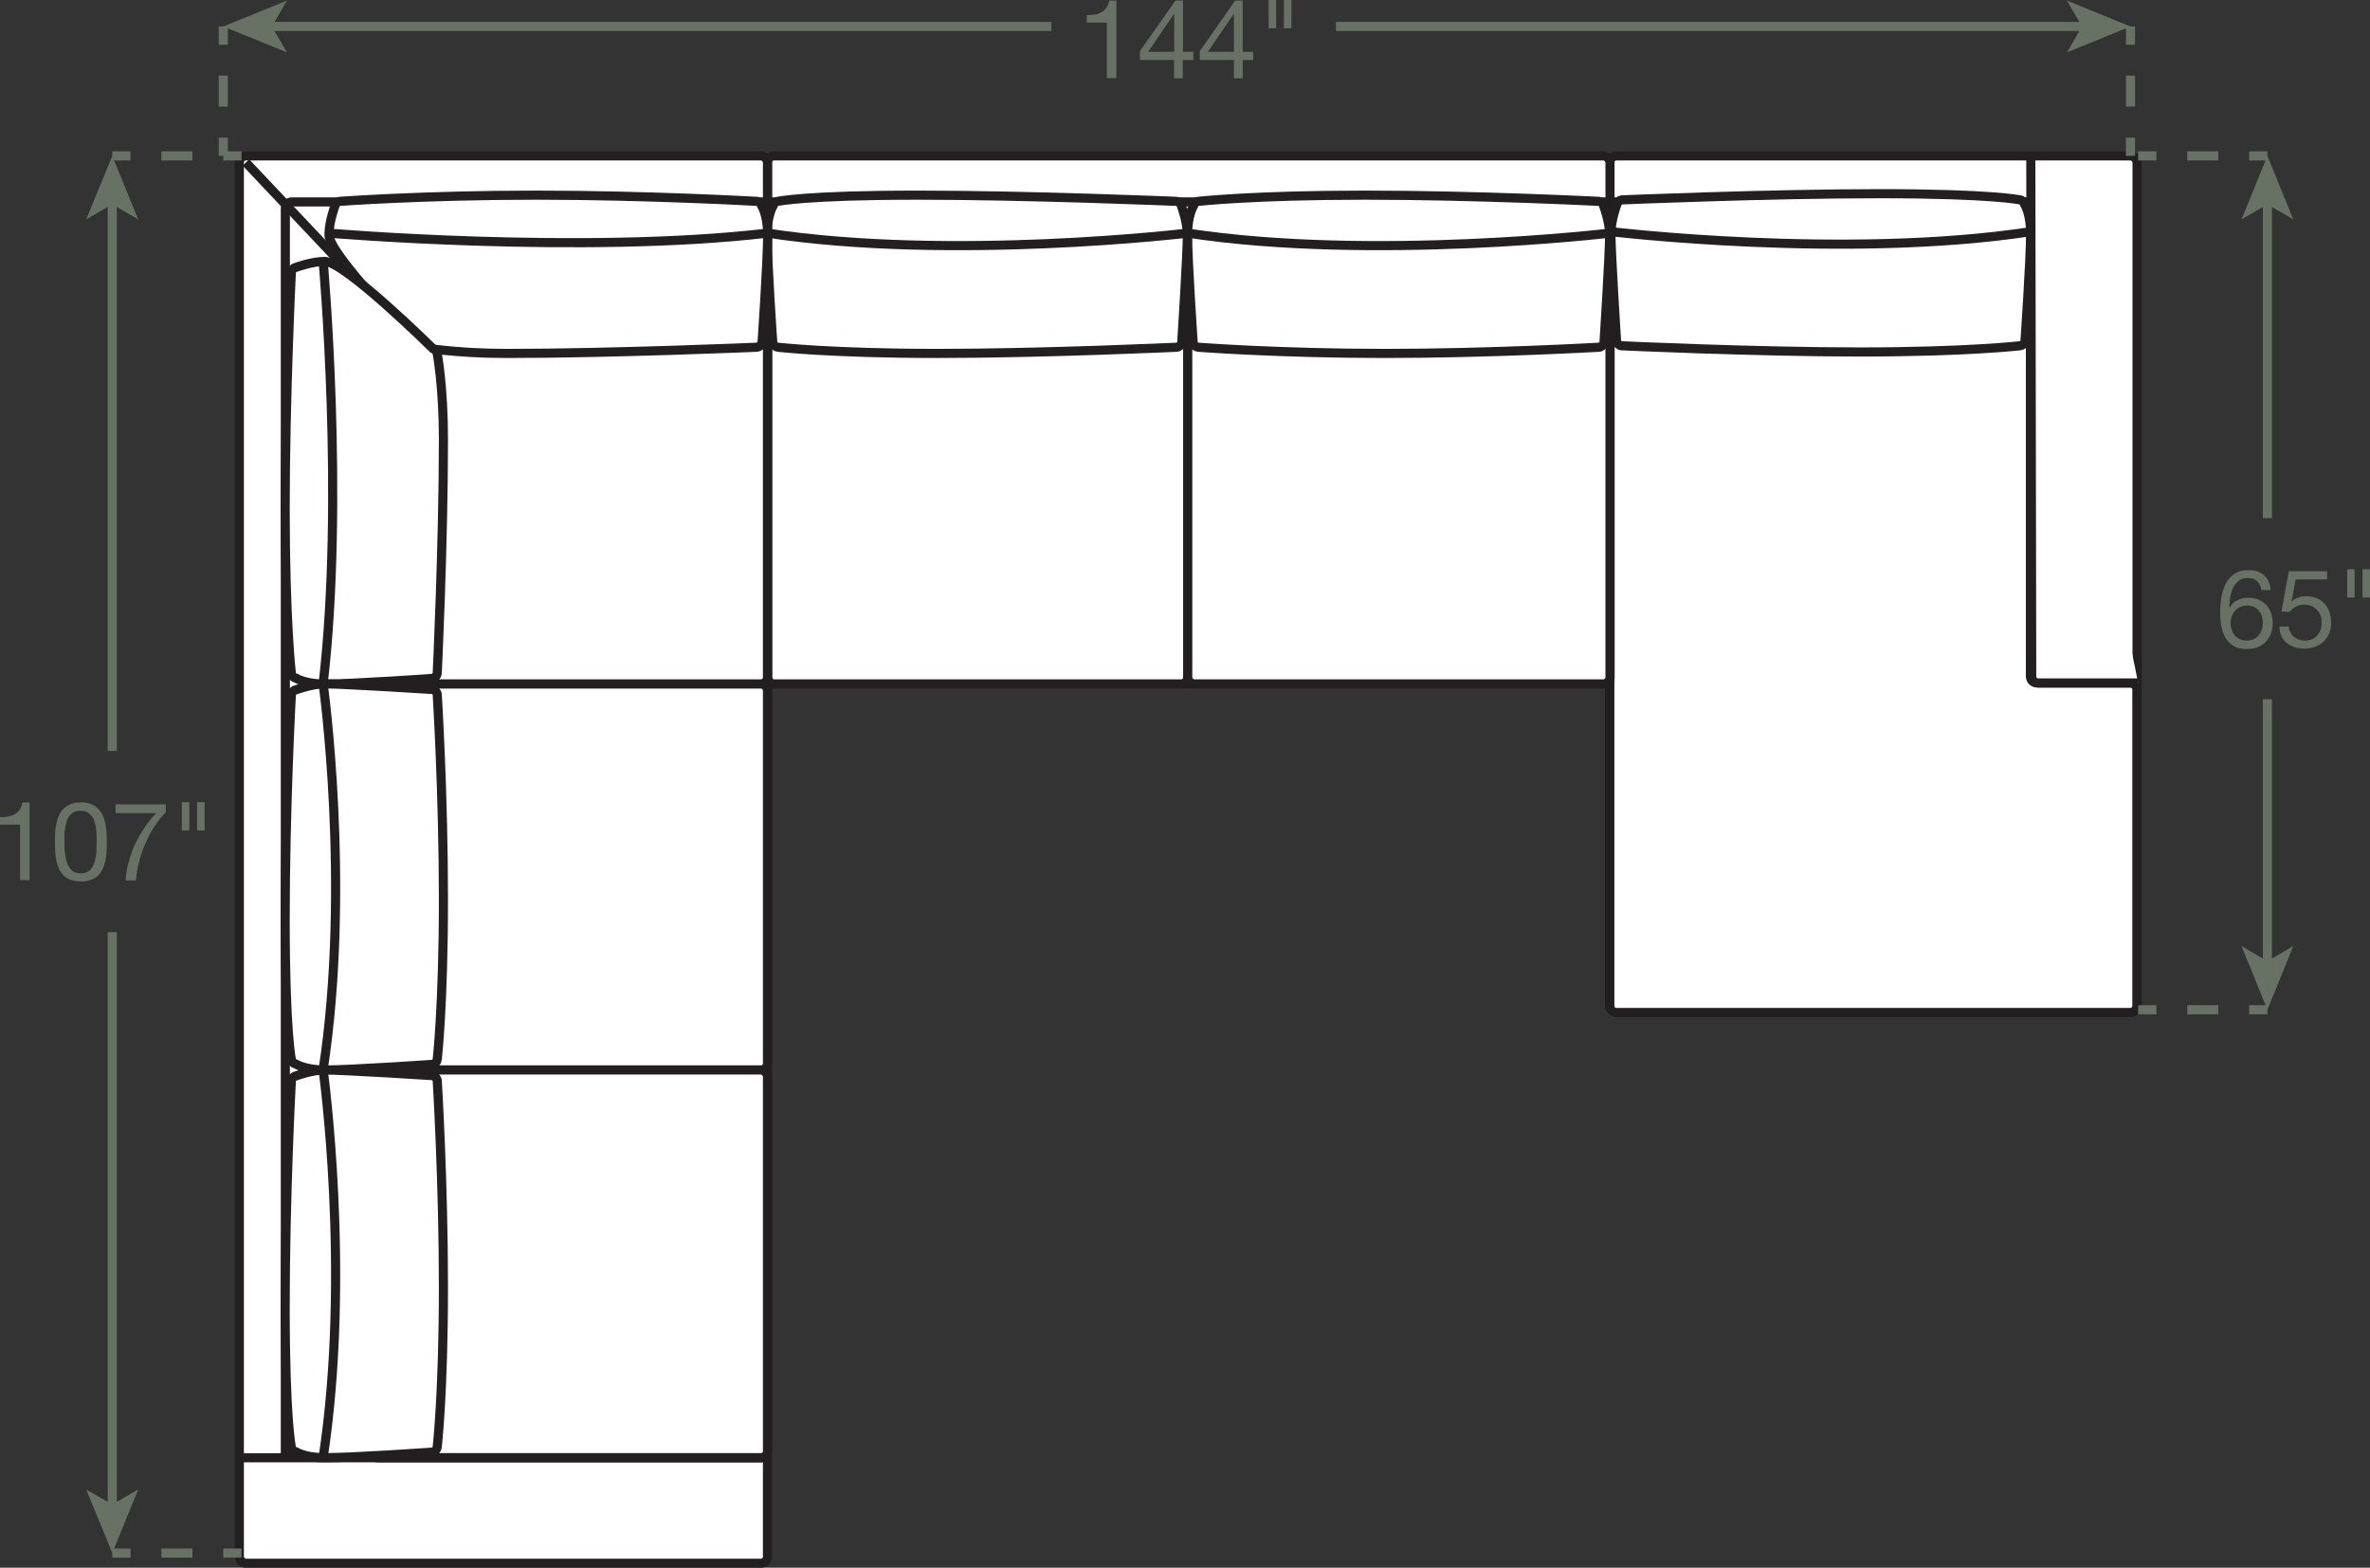<?xml version="1.0" encoding="UTF-8"?><svg id="Layer_2" xmlns="http://www.w3.org/2000/svg" viewBox="0 0 129.82 85.87"><rect x="0" y="0" width="129.82" height="85.87" fill="#333333" stroke="none"/><defs><style>.cls-1{stroke-dasharray:0 0 1.7 1.7;}.cls-1,.cls-2,.cls-3,.cls-4,.cls-5{fill:none;}.cls-1,.cls-2,.cls-3,.cls-4,.cls-5,.cls-6{stroke-width:.5px;}.cls-1,.cls-3,.cls-4,.cls-5{stroke:#677164;}.cls-2,.cls-6{stroke:#231f20;}.cls-4{stroke-dasharray:0 0 1.7 1.7;}.cls-5{stroke-dasharray:0 0 1.7 1.7;}.cls-6,.cls-7{fill:#fff;}.cls-7,.cls-8{stroke-width:0px;}.cls-8{fill:#677164;}</style></defs><g id="Layer_1-2"><rect class="cls-7" x="88.18" y="8.54" width="28.88" height="46.92" rx=".36" ry=".36"/><rect class="cls-2" x="88.18" y="8.54" width="28.88" height="46.92" rx=".36" ry=".36"/><path class="cls-7" d="M88.18,55.1c0,.2.16.36.36.36h28.15c.2,0,.36-.16.36-.36v-17.33c0-.2-.16-.36-.36-.36h-5.11c-.2,0-.36-.16-.36-.36v-19.49c0-.2-.16-.36-.36-.36h-22.32c-.2,0-.36.16-.36.36v37.54Z"/><path class="cls-2" d="M88.18,55.1c0,.2.16.36.36.36h28.15c.2,0,.36-.16.36-.36v-17.33c0-.2-.16-.36-.36-.36h-5.11c-.2,0-.36-.16-.36-.36v-19.49c0-.2-.16-.36-.36-.36h-22.32c-.2,0-.36.16-.36.36v37.54Z"/><rect class="cls-7" x="42.04" y="8.54" width="46.15" height="28.92" rx=".36" ry=".36"/><rect class="cls-2" x="42.04" y="8.54" width="46.15" height="28.92" rx=".36" ry=".36"/><path class="cls-7" d="M117.12,37.41h-5.47c-.2,0-.36-.16-.36-.36l-.05-28.52"/><path class="cls-2" d="M117.12,37.41h-5.47c-.2,0-.36-.16-.36-.36l-.05-28.52"/><line class="cls-2" x1="88.18" y1="11.06" x2="42.04" y2="11.06"/><line class="cls-2" x1="88.18" y1="15.39" x2="42.04" y2="15.39"/><path class="cls-7" d="M65.06,37.1c0,.2,0,.36,0,.36s0-.16,0-.36V15.76c0-.2,0-.36,0-.36s0,.16,0,.36v21.34Z"/><path class="cls-2" d="M65.06,37.1c0,.2,0,.36,0,.36s0-.16,0-.36V15.76c0-.2,0-.36,0-.36s0,.16,0,.36v21.34Z"/><rect class="cls-7" x="42.04" y="15.4" width="23.02" height="22.06" rx=".36" ry=".36"/><rect class="cls-2" x="42.04" y="15.4" width="23.02" height="22.06" rx=".36" ry=".36"/><rect class="cls-7" x="65.06" y="15.4" width="23.13" height="22.06" rx=".36" ry=".36"/><rect class="cls-2" x="65.06" y="15.4" width="23.13" height="22.06" rx=".36" ry=".36"/><line class="cls-2" x1="88.18" y1="11.06" x2="111.23" y2="11.06"/><line class="cls-2" x1="88.18" y1="15.75" x2="111.23" y2="15.75"/><path class="cls-6" d="M110.92,18.71c-.03.12-.15.22-.27.23,0,0-2.98.34-8.75.34s-13.08-.34-13.08-.34c-.12-.01-.24-.12-.27-.23,0,0-.31-4.84-.31-5.93,0-.72.33-1.59.33-1.59.02-.12.13-.22.25-.24,0,0,8.02-.34,14.16-.34s7.67.34,7.67.34c.12.01.23.12.25.24,0,0,.33.51.33,1.59,0,1.44-.31,5.93-.31,5.93Z"/><path class="cls-2" d="M88.25,12.69s12.88,1.54,22.98,0"/><path class="cls-6" d="M65.36,18.79c.03.12.15.22.27.23,0,0,4.45.34,10.22.34,5.78,0,11.74-.34,11.74-.34.12-.01.24-.12.27-.23,0,0,.31-4.84.31-5.93,0-.72-.33-1.59-.33-1.59-.02-.12-.13-.22-.25-.24,0,0-6.69-.34-12.82-.34-6.14,0-9.14.34-9.14.34-.12.01-.23.12-.25.24,0,0-.33.51-.33,1.59,0,1.44.31,5.93.31,5.93Z"/><path class="cls-2" d="M88.18,12.77s-13.01,1.54-23.12,0"/><path class="cls-6" d="M42.34,18.79c.03.12.15.22.27.23,0,0,2.98.34,8.75.34s13.1-.34,13.1-.34c.12-.01.24-.12.27-.23,0,0,.31-4.84.31-5.93,0-.72-.33-1.59-.33-1.59-.02-.12-.13-.22-.25-.24,0,0-8.05-.34-14.19-.34-6.14,0-7.67.34-7.67.34-.12.01-.23.12-.25.24,0,0-.33.51-.33,1.59,0,1.44.31,5.93.31,5.93Z"/><path class="cls-2" d="M65.05,12.77s-12.9,1.54-23.01,0"/><rect class="cls-7" x="13.11" y="8.54" width="28.93" height="77.09" rx=".36" ry=".36"/><rect class="cls-2" x="13.11" y="8.54" width="28.93" height="77.09" rx=".36" ry=".36"/><line class="cls-6" x1="13.47" y1="8.9" x2="19.6" y2="15.39"/><rect class="cls-7" x="20.33" y="37.46" width="21.71" height="21.15" rx=".36" ry=".36"/><rect class="cls-2" x="20.33" y="37.46" width="21.71" height="21.15" rx=".36" ry=".36"/><rect class="cls-7" x="20.33" y="58.61" width="21.71" height="21.24" rx=".36" ry=".36"/><rect class="cls-2" x="20.33" y="58.61" width="21.71" height="21.24" rx=".36" ry=".36"/><path class="cls-2" d="M42.04,11.06H15.99c-.2,0-.36.16-.36.36v68.43"/><line class="cls-2" x1="42.04" y1="15.75" x2="19.09" y2="15.75"/><path class="cls-7" d="M42.04,37.1c0,.2-.16.36-.36.36h-21.35c-.2,0-.36-.16-.36-.36l.21-20.98c0-.2.17-.36.36-.36h21.14c.2,0,.36.16.36.36v20.98Z"/><path class="cls-2" d="M42.04,37.1c0,.2-.16.36-.36.36h-21.35c-.2,0-.36-.16-.36-.36l.21-20.98c0-.2.17-.36.36-.36h21.14c.2,0,.36.16.36.36v20.98Z"/><path class="cls-6" d="M41.73,18.79c-.03.12-.15.22-.27.23,0,0-7.93.34-13.7.34-2.89,0-4.69-.34-4.69-.34-.12-.01-.24-.12-.27-.23,0,0-4.78-4.84-4.78-5.93,0-.72.33-1.59.33-1.59.02-.12.13-.22.25-.24,0,0,4.63-.34,10.76-.34s12.11.34,12.11.34c.12.01.23.12.25.24,0,0,.33.51.33,1.59,0,1.44-.31,5.93-.31,5.93Z"/><path class="cls-2" d="M18.01,12.77s13.92,1.18,24.03,0"/><path class="cls-6" d="M23.72,37.15c.12-.03.22-.15.23-.27,0,0,.34-7.05.34-12.82,0-2.89-.34-4.69-.34-4.69-.01-.12-.12-.24-.23-.27,0,0-4.84-4.78-5.93-4.78-.72,0-1.59.33-1.59.33-.12.02-.22.13-.24.25,0,0-.34,6.84-.34,12.97,0,6.14.34,9.02.34,9.02.01.12.12.23.24.25,0,0,.51.33,1.59.33,1.44,0,5.93-.31,5.93-.31Z"/><path class="cls-2" d="M17.7,14.31s1.18,13.04,0,23.15"/><path class="cls-6" d="M23.72,58.3c.12-.03.22-.15.23-.27,0,0,.34-2.98.34-8.75,0-5.78-.34-11.24-.34-11.24-.01-.12-.12-.24-.23-.27,0,0-4.84-.31-5.93-.31-.72,0-1.59.33-1.59.33-.12.02-.22.13-.24.25,0,0-.34,6.18-.34,12.32s.34,7.67.34,7.67c.01.12.12.23.24.25,0,0,.51.33,1.59.33,1.44,0,5.93-.31,5.93-.31Z"/><path class="cls-2" d="M17.7,37.46s1.54,11.04,0,21.14"/><path class="cls-6" d="M23.72,79.53c.12-.03.22-.15.23-.27,0,0,.34-2.98.34-8.75,0-5.78-.34-11.32-.34-11.32-.01-.12-.12-.24-.23-.27,0,0-4.84-.31-5.93-.31-.72,0-1.59.33-1.59.33-.12.02-.22.13-.24.25,0,0-.34,6.27-.34,12.41s.34,7.67.34,7.67c.01.12.12.23.24.25,0,0,.51.33,1.59.33,1.44,0,5.93-.31,5.93-.31Z"/><path class="cls-2" d="M17.7,58.61s1.54,11.12,0,21.23"/><line class="cls-2" x1="13.11" y1="79.85" x2="42.04" y2="79.85"/><line class="cls-3" x1="124.2" y1="55.31" x2="123.2" y2="55.31"/><line class="cls-5" x1="121.51" y1="55.31" x2="118.96" y2="55.31"/><line class="cls-3" x1="118.12" y1="55.31" x2="117.12" y2="55.31"/><line class="cls-3" x1="124.2" y1="11.01" x2="124.2" y2="28.38"/><polygon class="cls-8" points="124.2 8.54 122.78 12.02 124.2 11.19 125.62 12.02 124.2 8.54"/><line class="cls-3" x1="124.2" y1="8.54" x2="123.2" y2="8.54"/><line class="cls-4" x1="121.51" y1="8.54" x2="118.96" y2="8.54"/><line class="cls-3" x1="118.12" y1="8.54" x2="117.12" y2="8.54"/><line class="cls-3" x1="124.2" y1="52.84" x2="124.2" y2="38.3"/><polygon class="cls-8" points="124.2 55.31 125.62 51.82 124.2 52.65 122.78 51.82 124.2 55.31"/><path class="cls-8" d="M123.63,31.83c-.12-.12-.29-.17-.49-.17-.22,0-.39.05-.52.16s-.24.24-.31.4c-.07.16-.13.34-.15.53-.03.19-.04.36-.05.53h.01c.12-.18.27-.33.45-.41.18-.09.38-.13.61-.13.2,0,.39.04.55.11s.3.17.41.29c.11.12.2.27.26.44.06.17.09.35.09.55,0,.16-.02.32-.07.49s-.13.32-.24.46c-.11.14-.26.25-.44.34-.18.09-.41.13-.67.13-.32,0-.57-.06-.76-.19-.19-.13-.34-.29-.44-.49-.1-.2-.17-.42-.21-.66-.03-.24-.05-.47-.05-.7,0-.29.03-.58.08-.85s.14-.52.25-.73c.12-.21.28-.38.48-.51.2-.13.45-.19.76-.19.35,0,.63.09.84.28s.33.46.36.81h-.51c-.02-.19-.1-.35-.22-.46ZM122.7,33.25c-.11.05-.2.12-.28.21-.08.09-.13.19-.17.3-.04.12-.06.24-.06.38s.02.26.06.37c.04.12.1.21.17.3.07.08.17.15.28.2.11.05.24.08.38.08s.26-.03.37-.08c.11-.05.2-.12.27-.21.07-.09.13-.19.17-.3.04-.11.06-.23.06-.36s-.02-.26-.05-.38c-.03-.12-.09-.22-.16-.3-.07-.09-.16-.16-.27-.21-.11-.05-.23-.08-.38-.08s-.27.03-.38.07Z"/><path class="cls-8" d="M125.75,31.73l-.23,1.22h.01c.09-.09.21-.17.36-.22.15-.05.29-.07.43-.07.19,0,.37.03.53.09.17.06.31.15.44.27.12.12.22.28.29.46.07.18.11.39.11.64,0,.18-.03.36-.09.53-.06.17-.16.32-.28.45-.12.13-.28.24-.46.31-.19.08-.4.12-.65.12-.18,0-.36-.03-.52-.08-.16-.05-.3-.13-.43-.23s-.22-.23-.29-.38-.11-.32-.11-.52h.51c0,.11.04.21.08.3s.11.18.19.25c.08.07.17.12.28.16.11.04.22.06.35.06.12,0,.23-.02.34-.06.11-.04.21-.1.29-.19s.15-.19.2-.32c.05-.12.07-.27.07-.44,0-.14-.02-.27-.07-.39-.05-.12-.11-.22-.2-.3s-.19-.15-.3-.2c-.12-.05-.25-.07-.39-.07-.17,0-.32.04-.45.11-.13.07-.25.17-.35.29l-.44-.02.4-2.21h2.1v.45h-1.72Z"/><path class="cls-8" d="M128.98,31.18v1.55h-.41v-1.55h.41ZM129.82,31.18v1.55h-.41v-1.55h.41Z"/><line class="cls-3" x1="13.23" y1="85.07" x2="12.23" y2="85.07"/><line class="cls-5" x1="10.54" y1="85.07" x2="7.99" y2="85.07"/><line class="cls-3" x1="7.15" y1="85.07" x2="6.15" y2="85.07"/><line class="cls-3" x1="116.7" y1="1.45" x2="116.7" y2="2.45"/><line class="cls-1" x1="116.7" y1="4.14" x2="116.7" y2="6.69"/><line class="cls-3" x1="116.7" y1="7.54" x2="116.7" y2="8.54"/><line class="cls-3" x1="12.23" y1="1.45" x2="12.23" y2="2.45"/><line class="cls-1" x1="12.23" y1="4.14" x2="12.23" y2="6.69"/><line class="cls-3" x1="12.23" y1="7.54" x2="12.23" y2="8.54"/><path class="cls-8" d="M60.63,4.28V1.24h-1.1v-.41c.14,0,.28-.01.42-.03.14-.02.26-.06.37-.12.11-.06.2-.14.28-.25.08-.1.13-.24.16-.4h.39v4.25h-.51Z"/><path class="cls-8" d="M65.37,2.84v.45h-.58v1h-.48v-1h-1.87v-.49L64.39.03h.41v2.81h.58ZM64.32.76h-.01l-1.42,2.08h1.43V.76Z"/><path class="cls-8" d="M68.65,2.84v.45h-.58v1h-.48v-1h-1.87v-.49L67.66.03h.41v2.81h.58ZM67.59.76h-.01l-1.42,2.08h1.43V.76Z"/><path class="cls-8" d="M69.9,0v1.55h-.41V0h.41ZM70.74,0v1.55h-.41V0h.41Z"/><line class="cls-3" x1="14.7" y1="1.45" x2="57.59" y2="1.45"/><polygon class="cls-8" points="12.23 1.45 15.72 2.87 14.89 1.45 15.72 .03 12.23 1.45"/><line class="cls-3" x1="114.23" y1="1.45" x2="73.18" y2="1.45"/><polygon class="cls-8" points="116.7 1.45 113.22 .03 114.04 1.45 113.22 2.87 116.7 1.45"/><line class="cls-3" x1="6.15" y1="11.01" x2="6.15" y2="41.13"/><polygon class="cls-8" points="6.15 8.54 4.72 12.02 6.15 11.19 7.57 12.02 6.15 8.54"/><line class="cls-3" x1="13.23" y1="8.54" x2="12.23" y2="8.54"/><line class="cls-4" x1="10.54" y1="8.54" x2="7.99" y2="8.54"/><line class="cls-3" x1="7.15" y1="8.54" x2="6.15" y2="8.54"/><line class="cls-3" x1="6.15" y1="82.6" x2="6.15" y2="51.06"/><polygon class="cls-8" points="6.15 85.07 7.57 81.59 6.15 82.41 4.72 81.59 6.15 85.07"/><path class="cls-8" d="M1.1,48.22v-3.05H0v-.41c.14,0,.28-.01.42-.03.14-.02.26-.06.37-.12.11-.06.2-.14.28-.25s.13-.24.16-.4h.39v4.25h-.51Z"/><path class="cls-8" d="M3.02,45.64c0-.17.03-.33.06-.49.03-.16.08-.31.14-.46.06-.14.14-.27.25-.38.1-.11.24-.19.39-.26.16-.06.35-.1.57-.1s.41.03.57.1c.16.06.29.15.39.26.1.11.19.23.25.38s.11.3.14.46c.03.16.05.32.06.49,0,.17.01.33.01.49s0,.32-.01.49c0,.17-.03.33-.06.49s-.08.31-.14.45-.14.27-.25.38c-.1.11-.23.19-.39.25-.16.06-.35.09-.57.09s-.41-.03-.57-.09c-.16-.06-.29-.15-.39-.25-.1-.11-.19-.23-.25-.38-.06-.14-.11-.29-.14-.45s-.05-.32-.06-.49-.01-.33-.01-.49,0-.32.01-.49ZM3.56,46.66c.01.2.04.38.1.56.05.17.14.32.26.44.12.12.29.18.5.18s.38-.06.5-.18c.12-.12.21-.27.26-.44.05-.17.09-.36.1-.56,0-.2.01-.38.01-.54,0-.1,0-.22,0-.35,0-.12-.01-.25-.03-.38-.02-.13-.04-.25-.08-.37-.03-.12-.08-.22-.15-.31-.07-.09-.15-.16-.25-.22-.1-.06-.22-.08-.37-.08s-.27.03-.37.08c-.1.05-.18.13-.25.22-.07.09-.12.2-.15.31-.03.12-.06.24-.08.37-.02.12-.03.25-.03.38,0,.13,0,.24,0,.35,0,.16,0,.34.01.54Z"/><path class="cls-8" d="M8.48,45.23c-.19.29-.36.61-.5.94-.15.33-.27.67-.36,1.03s-.15.69-.17,1.03h-.57c.02-.36.08-.71.18-1.05.09-.34.21-.67.36-.98.15-.31.32-.61.51-.89.19-.28.4-.54.63-.77h-2.23v-.48h2.75v.44c-.22.21-.42.46-.61.76Z"/><path class="cls-8" d="M10.37,43.94v1.55h-.41v-1.55h.41ZM11.21,43.94v1.55h-.41v-1.55h.41Z"/></g></svg>